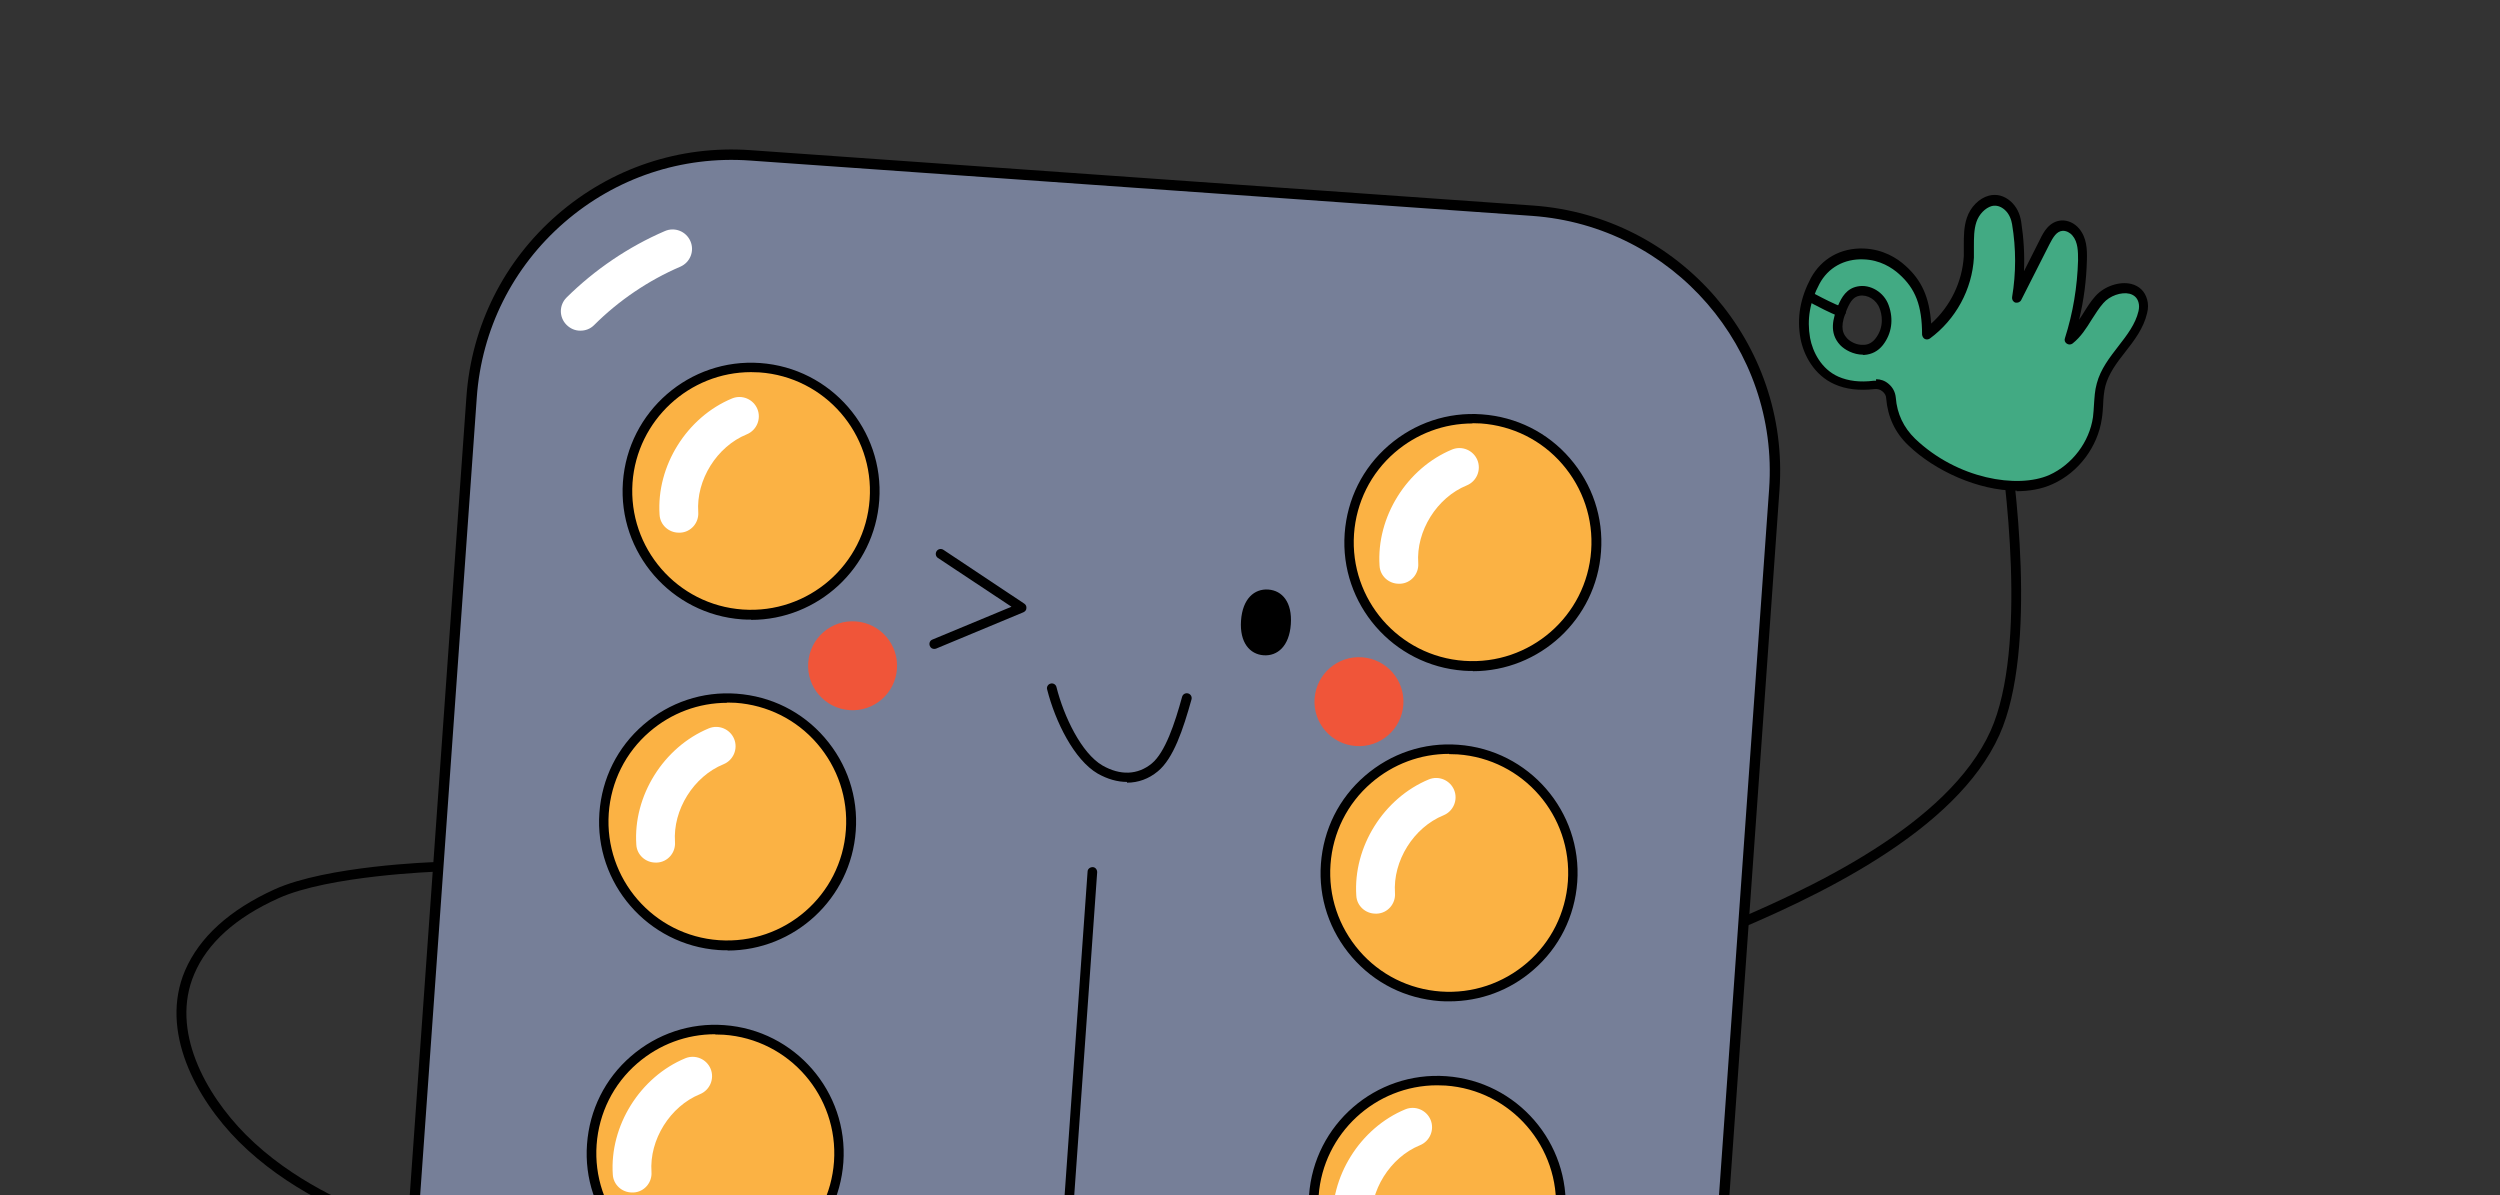 <?xml version="1.0" encoding="UTF-8"?>
<svg id="_Шар_2" data-name="Шар 2" xmlns="http://www.w3.org/2000/svg" xmlns:xlink="http://www.w3.org/1999/xlink" viewBox="0 0 98.89 47.27">
  <rect x="0" y="0" width="98.89" height="47.27" fill="#333333" stroke="none"/>
  <defs>
    <style>
      .cls-1 {
        fill: #fff;
      }

      .cls-2 {
        fill: #f05539;
      }

      .cls-3 {
        fill: #767f98;
      }

      .cls-4 {
        fill: #42aa83;
      }

      .cls-5 {
        clip-path: url(#clippath);
      }

      .cls-6 {
        fill: none;
      }

      .cls-7 {
        fill: #fbb244;
      }
    </style>
    <clipPath id="clippath">
      <rect class="cls-6" width="98.89" height="47.27"/>
    </clipPath>
  </defs>
  <g id="Layer_1" data-name="Layer 1">
    <g class="cls-5">
      <g>
        <path d="M67.82,37.14c-.08,0-.15-.04-.18-.12-.04-.1,0-.21,.1-.25,3.92-1.6,9.33-4.16,11-7.86,1.48-3.3,.57-10.08,.26-12.08-.02-.1,.05-.2,.16-.22,.1-.02,.2,.05,.22,.16,.32,2.03,1.24,8.9-.29,12.3-1.72,3.83-7.22,6.44-11.2,8.06-.02,0-.05,.01-.07,.01Z"/>
        <g>
          <path class="cls-3" d="M27.71,7.16h30.2c5.92,0,10.73,4.81,10.73,10.73V62.25c0,5.92-4.81,10.73-10.73,10.73H27.71c-5.92,0-10.73-4.81-10.73-10.73V17.89c0-5.92,4.81-10.73,10.73-10.73Z" transform="translate(2.94 -2.93) rotate(4.05)"/>
          <path d="M56.7,74.23c-.25,0-.5,0-.75-.03l-30.95-2.19c-5.79-.41-10.16-5.45-9.75-11.24l3.2-45.08c.2-2.8,1.48-5.36,3.6-7.2,2.12-1.84,4.83-2.75,7.64-2.55l30.95,2.19c5.79,.41,10.16,5.45,9.75,11.24l-3.2,45.08c-.39,5.53-5.02,9.78-10.49,9.78Zm-.72-.44c5.56,.39,10.4-3.81,10.8-9.37l3.2-45.08c.39-5.56-3.81-10.4-9.37-10.8l-30.95-2.19c-2.69-.19-5.3,.68-7.34,2.45-2.04,1.77-3.27,4.23-3.46,6.92l-3.2,45.08c-.39,5.56,3.81,10.4,9.37,10.8l30.95,2.19Z"/>
        </g>
        <g>
          <g>
            <g>
              <path class="cls-7" d="M34.59,19.77c-.19,2.7-2.53,4.73-5.23,4.54-2.7-.19-4.73-2.53-4.54-5.23s2.53-4.73,5.23-4.54c2.7,.19,4.73,2.53,4.54,5.23Z"/>
              <path d="M29.71,24.51c-.12,0-.24,0-.36-.01-2.8-.2-4.91-2.64-4.71-5.43,.2-2.8,2.64-4.91,5.43-4.71,2.8,.2,4.91,2.64,4.71,5.43-.19,2.68-2.43,4.73-5.07,4.73Zm0-9.79c-2.44,0-4.51,1.9-4.69,4.37-.18,2.59,1.77,4.84,4.36,5.02,2.59,.18,4.84-1.77,5.02-4.36,.18-2.59-1.77-4.84-4.36-5.02-.11,0-.22-.01-.34-.01Z"/>
            </g>
            <g>
              <path class="cls-7" d="M33.66,32.85c-.19,2.7-2.53,4.73-5.23,4.54-2.7-.19-4.73-2.53-4.54-5.23,.19-2.7,2.53-4.73,5.23-4.54,2.7,.19,4.73,2.53,4.54,5.23Z"/>
              <path d="M28.78,37.59c-.12,0-.24,0-.36-.01-2.8-.2-4.91-2.64-4.71-5.43,.1-1.36,.71-2.59,1.74-3.48,1.03-.89,2.34-1.33,3.69-1.23,1.36,.1,2.59,.71,3.48,1.74,.89,1.03,1.33,2.34,1.23,3.69-.19,2.68-2.43,4.73-5.07,4.73Zm-.01-9.79c-1.13,0-2.21,.4-3.08,1.15-.95,.82-1.52,1.97-1.61,3.22-.18,2.59,1.77,4.84,4.36,5.02,2.59,.18,4.84-1.77,5.02-4.36,.09-1.25-.32-2.47-1.14-3.42s-1.97-1.52-3.22-1.61c-.11,0-.23-.01-.34-.01Z"/>
            </g>
            <g>
              <path class="cls-7" d="M33.18,45.96c-.19,2.7-2.53,4.73-5.23,4.54-2.7-.19-4.73-2.53-4.54-5.23,.19-2.7,2.53-4.73,5.23-4.54,2.7,.19,4.73,2.53,4.54,5.23Z"/>
              <path d="M28.3,50.7c-.12,0-.24,0-.37-.01-1.36-.1-2.59-.71-3.48-1.74-.89-1.03-1.33-2.34-1.23-3.69,.1-1.36,.71-2.59,1.74-3.48,1.03-.89,2.34-1.33,3.69-1.23,2.8,.2,4.91,2.64,4.71,5.43-.1,1.36-.71,2.59-1.74,3.48-.93,.81-2.1,1.24-3.33,1.24Zm-.01-9.79c-1.13,0-2.21,.4-3.08,1.15-.95,.82-1.52,1.97-1.61,3.22-.09,1.25,.32,2.47,1.14,3.42,.82,.95,1.97,1.52,3.22,1.61,1.25,.09,2.47-.32,3.42-1.14,.95-.82,1.52-1.97,1.61-3.22,.18-2.59-1.77-4.84-4.36-5.02-.11,0-.23-.01-.34-.01Z"/>
            </g>
          </g>
          <g>
            <g>
              <path class="cls-7" d="M63.14,21.79c-.19,2.7-2.53,4.73-5.23,4.54-2.7-.19-4.73-2.53-4.54-5.23,.19-2.7,2.53-4.73,5.23-4.54,2.7,.19,4.73,2.53,4.54,5.23Z"/>
              <path d="M58.26,26.54c-.12,0-.24,0-.36-.01-2.8-.2-4.91-2.64-4.71-5.43,.1-1.36,.71-2.59,1.74-3.48,1.03-.89,2.34-1.33,3.69-1.23,1.36,.1,2.59,.71,3.48,1.74,.89,1.03,1.33,2.34,1.23,3.69-.19,2.68-2.43,4.73-5.07,4.73Zm-.01-9.79c-1.13,0-2.21,.4-3.08,1.15-.95,.82-1.52,1.97-1.61,3.22-.18,2.59,1.77,4.84,4.36,5.02,2.59,.18,4.84-1.77,5.02-4.36h.19s-.19,0-.19,0c.09-1.25-.32-2.47-1.14-3.42-.82-.95-1.97-1.52-3.22-1.61-.11,0-.23-.01-.34-.01Z"/>
            </g>
            <g>
              <path class="cls-7" d="M62.21,34.87c-.19,2.7-2.53,4.73-5.23,4.54s-4.73-2.53-4.54-5.23c.19-2.7,2.53-4.73,5.23-4.54,2.7,.19,4.73,2.53,4.54,5.23Z"/>
              <path d="M57.33,39.61c-.12,0-.24,0-.37-.01-1.36-.1-2.59-.71-3.48-1.74-.89-1.03-1.33-2.34-1.23-3.69,.1-1.36,.71-2.59,1.74-3.48,1.03-.89,2.34-1.33,3.69-1.23,2.8,.2,4.91,2.64,4.71,5.43-.1,1.36-.71,2.59-1.74,3.48-.93,.81-2.1,1.24-3.33,1.24Zm-.01-9.79c-1.13,0-2.21,.4-3.08,1.15-.95,.82-1.52,1.97-1.61,3.22-.09,1.25,.32,2.47,1.14,3.42,.82,.95,1.97,1.52,3.22,1.61,1.25,.09,2.47-.32,3.42-1.14,.95-.82,1.52-1.97,1.61-3.22,.18-2.59-1.77-4.84-4.36-5.02-.11,0-.23-.01-.34-.01Z"/>
            </g>
            <g>
              <path class="cls-7" d="M61.73,47.98c-.19,2.7-2.53,4.73-5.23,4.54-2.7-.19-4.73-2.53-4.54-5.23,.19-2.7,2.53-4.73,5.23-4.54,2.7,.19,4.73,2.53,4.54,5.23Z"/>
              <path d="M56.85,52.72c-.12,0-.24,0-.36-.01-2.8-.2-4.91-2.64-4.71-5.43,.2-2.8,2.63-4.91,5.43-4.71,2.8,.2,4.91,2.64,4.71,5.43-.19,2.68-2.43,4.73-5.07,4.73Zm0-9.79c-2.44,0-4.51,1.9-4.69,4.37-.18,2.59,1.77,4.84,4.36,5.02,2.58,.18,4.84-1.77,5.02-4.36h.19s-.19,0-.19,0c.18-2.59-1.77-4.84-4.36-5.02-.11,0-.22-.01-.34-.01Z"/>
            </g>
          </g>
        </g>
        <g>
          <g>
            <path class="cls-4" d="M71.41,13.35c.11,.59,.49,1.34,1.23,1.67,.47,.21,.99,.24,1.49,.18,.33-.04,.63,.21,.66,.55,.05,.66,.32,1.26,.82,1.74,1.28,1.23,3.78,2.25,5.52,1.47,.97-.43,1.69-1.39,1.84-2.44,.06-.44,.03-.88,.14-1.31,.28-1.08,1.39-1.77,1.65-2.87,.04-.15,.04-.3,0-.45-.21-.74-1.25-.57-1.72-.05-.45,.49-.67,1.18-1.2,1.58,.32-1.01,.5-2.07,.53-3.14,.01-.39,0-.8-.27-1.11-.13-.16-.33-.26-.54-.25-.36,.02-.54,.34-.69,.63-.37,.74-.74,1.47-1.12,2.21,.16-.98,.16-1.98,0-2.96-.04-.26-.15-.51-.35-.69-.56-.51-1.24-.01-1.43,.56-.15,.47-.09,.97-.12,1.46-.07,1.2-.69,2.35-1.66,3.05,0-1.19-.28-1.92-.97-2.54-.35-.31-.86-.61-1.53-.63-.82-.03-1.53,.34-1.92,1.07-.39,.72-.54,1.46-.39,2.26Zm1.48-1.2c.15-.35,.32-.58,.63-.64,.43-.08,.87,.21,1.02,.62,.15,.41,.15,.94-.2,1.39-.41,.53-1.12,.3-1.41,0-.37-.39-.25-.87-.04-1.36Z"/>
            <path d="M79.78,19.41c-1.53,0-3.25-.79-4.29-1.79-.53-.5-.82-1.13-.88-1.86,0-.11-.06-.21-.15-.28-.08-.07-.19-.1-.3-.09-.62,.07-1.14,.01-1.59-.19-.82-.36-1.23-1.17-1.35-1.81h0c-.15-.82-.01-1.6,.41-2.39,.42-.77,1.18-1.2,2.09-1.17,.77,.03,1.32,.38,1.65,.68,.65,.58,.95,1.26,1.02,2.29,.76-.68,1.23-1.65,1.29-2.67,0-.14,0-.28,0-.42,0-.36,0-.73,.12-1.09,.14-.43,.49-.78,.87-.88,.31-.08,.61,0,.87,.23,.22,.2,.36,.47,.41,.8,.1,.65,.14,1.31,.11,1.96l.64-1.27c.13-.27,.36-.71,.85-.74,.26-.01,.51,.11,.69,.32,.31,.37,.32,.83,.31,1.24-.02,.8-.12,1.59-.31,2.37,.05-.08,.1-.15,.15-.23,.15-.24,.3-.49,.5-.71,.35-.39,.95-.59,1.41-.48,.32,.08,.54,.29,.63,.61,.05,.17,.05,.36,0,.55-.14,.6-.51,1.08-.87,1.54-.34,.43-.65,.85-.78,1.34-.06,.24-.08,.49-.09,.76-.01,.17-.02,.35-.05,.53-.16,1.11-.92,2.13-1.95,2.59-.44,.2-.92,.28-1.43,.28Zm-5.57-4.41c.18,0,.35,.06,.49,.18,.17,.14,.27,.33,.29,.55,.05,.64,.31,1.18,.76,1.62,1.67,1.6,4.06,1.99,5.31,1.44,.91-.41,1.59-1.31,1.73-2.29,.02-.16,.03-.33,.04-.5,.02-.27,.03-.55,.11-.83,.15-.57,.51-1.03,.85-1.47,.35-.45,.68-.88,.8-1.39,.03-.13,.03-.25,0-.35-.05-.18-.17-.29-.35-.34-.33-.08-.79,.08-1.04,.37-.17,.19-.31,.42-.46,.65-.21,.34-.43,.69-.76,.95-.07,.05-.16,.05-.23,0-.07-.05-.1-.13-.07-.21,.32-1,.49-2.04,.52-3.08,0-.35,0-.72-.22-.98-.1-.12-.24-.19-.38-.19-.25,.01-.39,.26-.53,.53l-1.12,2.21c-.04,.08-.14,.12-.23,.1-.09-.03-.14-.12-.13-.21,.16-.96,.16-1.93,0-2.89-.03-.17-.1-.4-.29-.57-.16-.14-.33-.19-.51-.15-.26,.07-.51,.33-.61,.63-.1,.3-.1,.63-.1,.97,0,.14,0,.29,0,.44-.07,1.26-.72,2.45-1.74,3.2-.06,.04-.13,.05-.2,.02-.06-.03-.1-.1-.11-.17,0-1.15-.26-1.82-.91-2.4-.28-.25-.75-.56-1.41-.58-.76-.03-1.4,.33-1.74,.97-.38,.71-.5,1.4-.37,2.14h0c.1,.54,.44,1.23,1.12,1.53,.39,.17,.85,.23,1.4,.16,.03,0,.06,0,.09,0Zm-.52-.97c-.37,0-.72-.19-.9-.38-.45-.48-.29-1.06-.08-1.57h0c.14-.33,.34-.67,.77-.75,.5-.1,1.05,.23,1.23,.75,.2,.55,.12,1.12-.23,1.57-.19,.24-.44,.37-.74,.39-.02,0-.03,0-.05,0Zm-.63-1.8h0c-.24,.57-.24,.89,0,1.15,.13,.14,.39,.28,.66,.26,.18,0,.34-.09,.46-.24,.38-.48,.25-1,.17-1.2-.12-.34-.48-.56-.8-.5-.21,.04-.34,.18-.49,.53Z"/>
          </g>
          <g>
            <path class="cls-4" d="M72.82,12.35c-.44-.19-.75-.35-1.18-.57"/>
            <path d="M72.82,12.54s-.05,0-.07-.02c-.43-.18-.74-.34-1.14-.55l-.06-.03c-.09-.05-.13-.16-.08-.26,.05-.09,.16-.13,.26-.08l.06,.03c.4,.21,.69,.36,1.11,.53,.1,.04,.14,.15,.1,.25-.03,.07-.1,.12-.18,.12Z"/>
          </g>
        </g>
        <path d="M15.22,48.6s-.05,0-.07-.01c-.07-.03-.16-.06-.25-.1-1.15-.46-3.55-1.43-5.46-3.34-1.69-1.7-3.14-4.37-2.12-6.76,.57-1.32,1.76-2.4,3.54-3.21,2.05-.93,6.24-1.08,6.41-1.08,.1,0,.19,.08,.2,.18,0,.11-.08,.19-.18,.2-.04,0-4.28,.15-6.27,1.05-1.69,.76-2.82,1.77-3.34,3.01-.94,2.21,.43,4.72,2.04,6.34,1.85,1.86,4.2,2.81,5.33,3.26,.09,.04,.18,.07,.25,.1,.1,.04,.14,.15,.1,.25-.03,.07-.1,.12-.18,.12Z"/>
        <path d="M36.96,25.67c-.08,0-.15-.04-.18-.12-.04-.1,0-.21,.1-.25l3.13-1.3-2.91-1.93c-.09-.06-.11-.18-.05-.27,.06-.09,.18-.11,.27-.05l3.2,2.13c.06,.04,.09,.11,.08,.18,0,.07-.05,.13-.12,.16l-3.46,1.44s-.05,.01-.07,.01Z"/>
        <path class="cls-1" d="M26.85,21.07c-.4,0-.74-.31-.76-.71-.13-1.93,1.08-3.86,2.87-4.6,.39-.16,.84,.03,1,.42,.16,.39-.03,.84-.42,1-1.18,.48-2.01,1.8-1.92,3.08,.03,.42-.29,.79-.71,.81-.02,0-.03,0-.05,0Z"/>
        <path class="cls-1" d="M25.93,34.12c-.4,0-.74-.31-.76-.71-.13-1.93,1.08-3.86,2.87-4.6,.39-.16,.84,.03,1,.42,.16,.39-.03,.84-.42,1-1.18,.48-2.01,1.8-1.92,3.08,.03,.42-.29,.79-.71,.81-.02,0-.03,0-.05,0Z"/>
        <path class="cls-1" d="M25,47.17c-.4,0-.74-.31-.76-.71-.13-1.93,1.08-3.86,2.87-4.6,.39-.16,.84,.03,1,.42,.16,.39-.03,.84-.42,1-1.18,.48-2.01,1.8-1.92,3.08,.03,.42-.29,.79-.71,.81-.02,0-.03,0-.05,0Z"/>
        <path class="cls-1" d="M55.33,23.09c-.4,0-.74-.31-.76-.71-.13-1.93,1.08-3.86,2.87-4.6,.39-.16,.84,.03,1,.42,.16,.39-.03,.84-.42,1-1.18,.48-2.01,1.8-1.92,3.08,.03,.42-.29,.79-.71,.81-.02,0-.03,0-.05,0Z"/>
        <path class="cls-1" d="M54.41,36.14c-.4,0-.74-.31-.76-.71-.13-1.93,1.08-3.86,2.87-4.6,.39-.16,.84,.03,1,.42,.16,.39-.03,.84-.42,1-1.18,.48-2.01,1.8-1.92,3.08,.03,.42-.29,.79-.71,.81-.02,0-.03,0-.05,0Z"/>
        <path class="cls-1" d="M53.48,49.19c-.4,0-.74-.31-.76-.71-.13-1.93,1.08-3.86,2.87-4.6,.39-.16,.84,.03,1,.42,.16,.39-.03,.84-.42,1-1.18,.48-2.01,1.8-1.92,3.08,.03,.42-.29,.79-.71,.81-.02,0-.03,0-.05,0Z"/>
        <g>
          <path class="cls-2" d="M35.48,26.46c-.07,.97-.91,1.7-1.88,1.63-.97-.07-1.7-.91-1.63-1.88,.07-.97,.91-1.7,1.88-1.63,.97,.07,1.7,.91,1.63,1.88Z"/>
          <path class="cls-2" d="M55.51,27.88c-.07,.97-.91,1.7-1.88,1.63-.97-.07-1.7-.91-1.63-1.88,.07-.97,.91-1.7,1.88-1.63,.97,.07,1.7,.91,1.63,1.88Z"/>
        </g>
        <path d="M44.58,30.93c-.38,0-.77-.11-1.16-.33-.93-.54-1.68-2.06-2-3.33-.03-.1,.04-.21,.14-.23,.1-.03,.21,.04,.23,.14,.29,1.16,.99,2.62,1.82,3.1,.7,.4,1.39,.38,1.95-.08,.53-.44,.91-1.58,1.2-2.64,.03-.1,.13-.16,.24-.13,.1,.03,.16,.13,.13,.24-.33,1.18-.71,2.33-1.33,2.84-.36,.3-.78,.45-1.22,.45Z"/>
        <path d="M49.09,24.55c.06-.87,.53-1.27,1.08-1.23s.95,.5,.89,1.37c-.06,.87-.53,1.27-1.08,1.23-.54-.04-.95-.5-.89-1.37"/>
        <path d="M41.1,64.4s0,0-.01,0c-.11,0-.18-.1-.18-.2l2.11-29.72c0-.11,.1-.18,.2-.18,.11,0,.18,.1,.18,.2l-2.11,29.72c0,.1-.09,.18-.19,.18Z"/>
        <path class="cls-1" d="M22.95,13.08c-.2,0-.39-.08-.54-.23-.3-.3-.3-.78,0-1.08,1.11-1.1,2.45-2.01,3.89-2.63,.39-.17,.84,.01,1.01,.4,.17,.39-.01,.84-.4,1.01-1.26,.54-2.44,1.34-3.41,2.31-.15,.15-.34,.22-.54,.22Z"/>
      </g>
    </g>
  </g>
</svg>